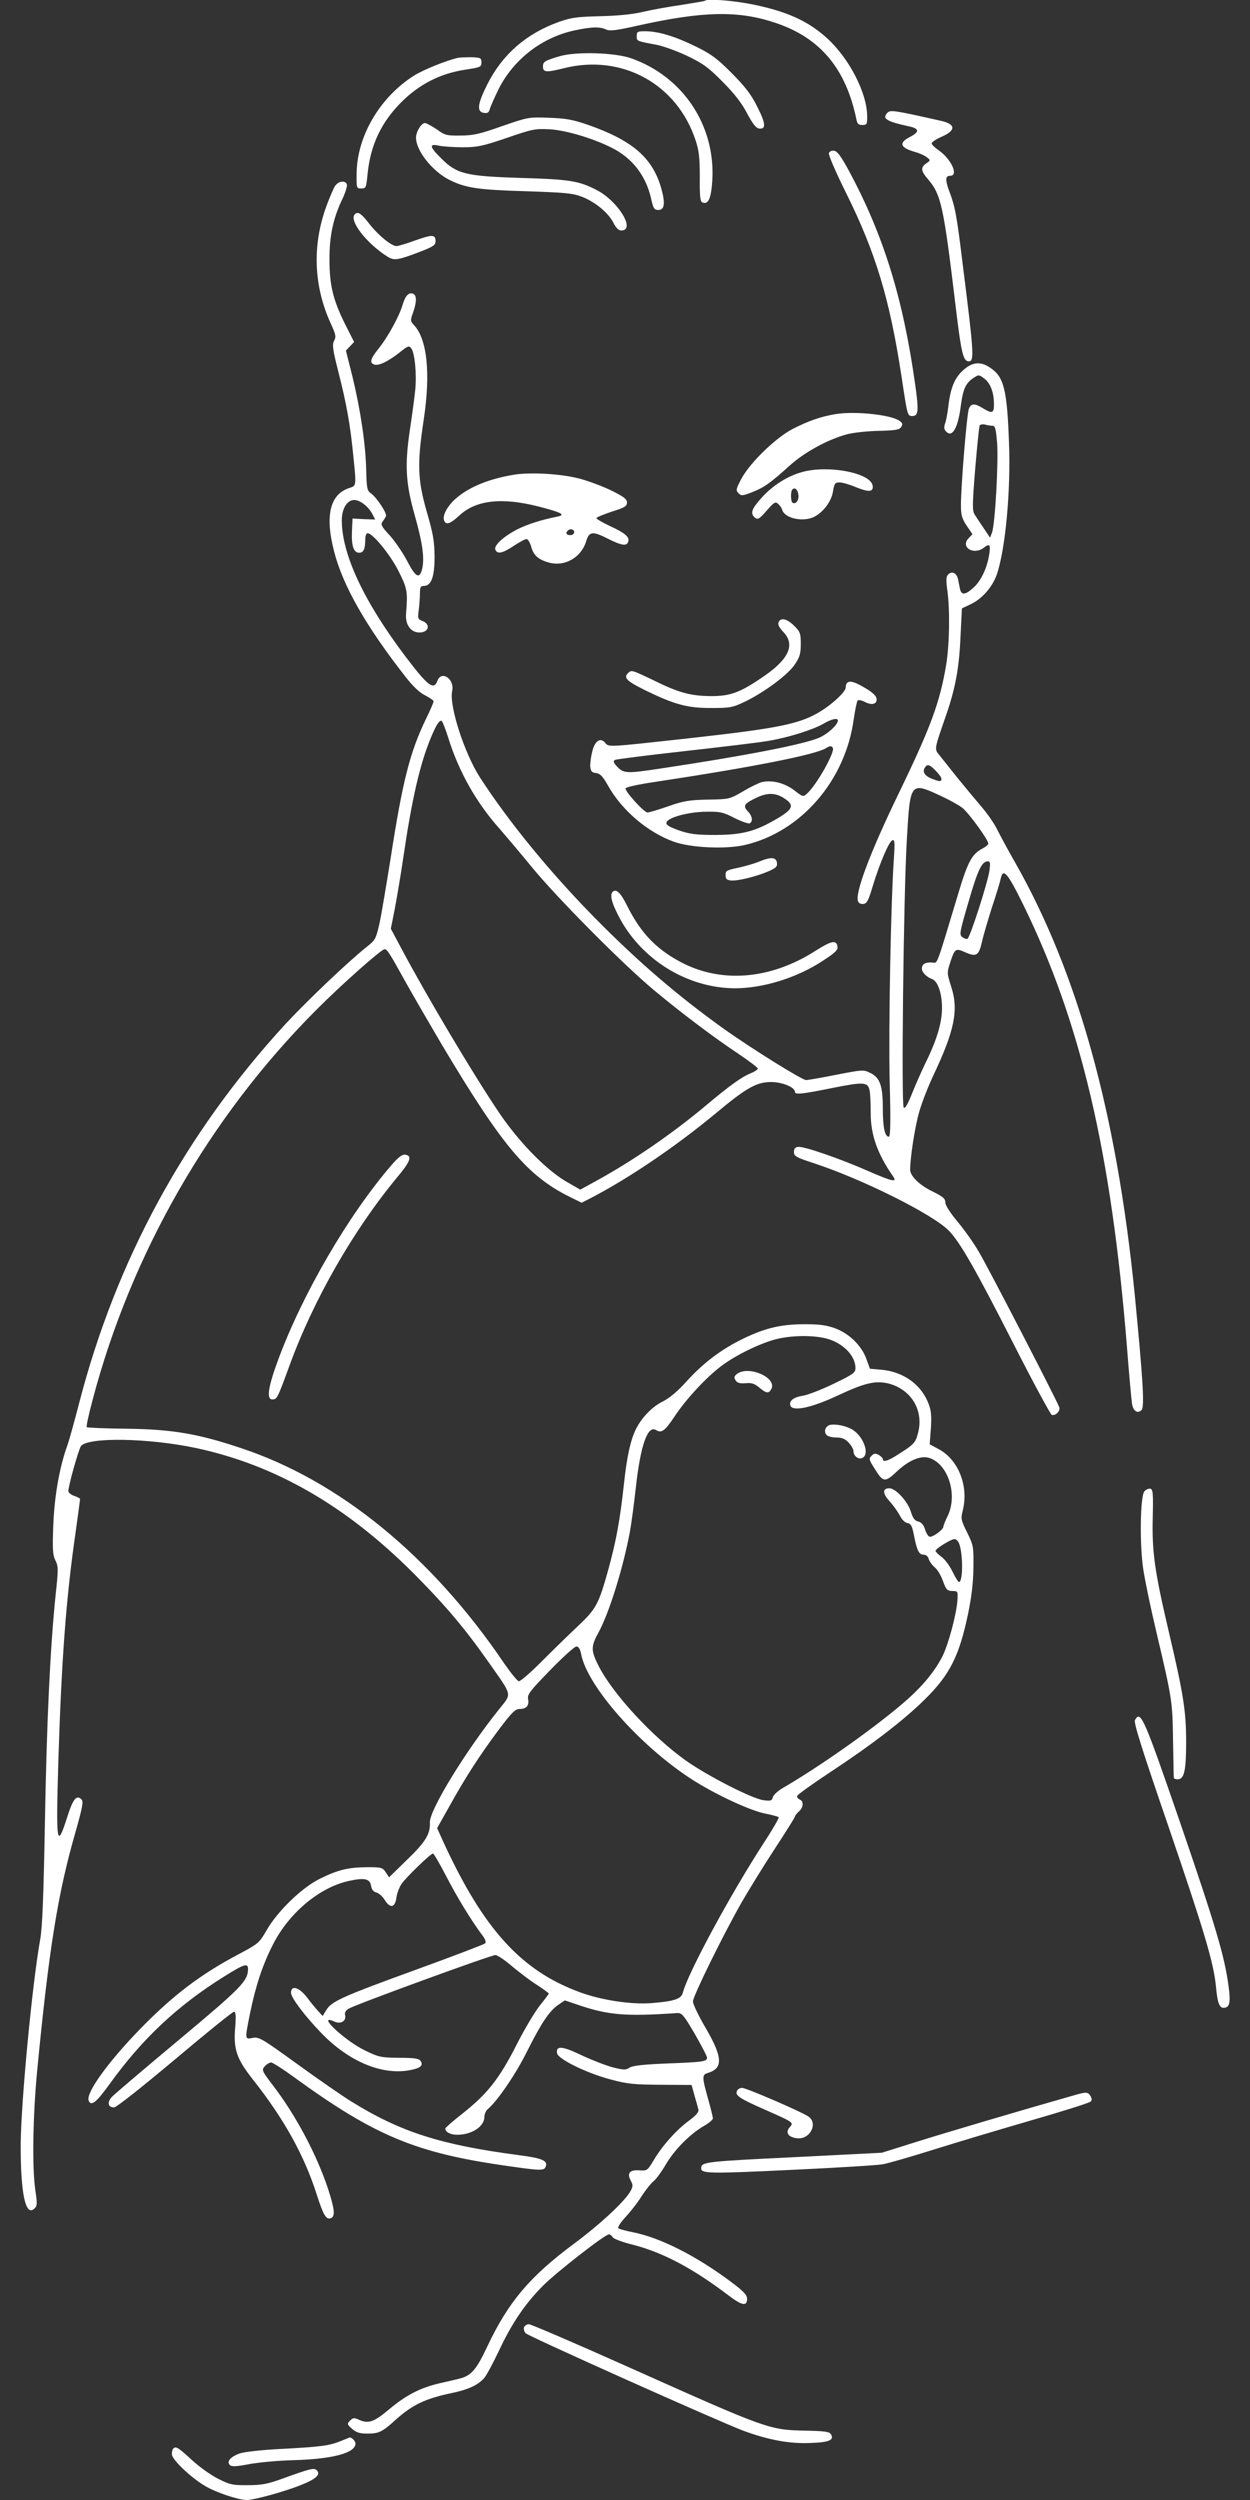 <?xml version="1.0" standalone="no"?>
<!DOCTYPE svg PUBLIC "-//W3C//DTD SVG 20010904//EN"
 "http://www.w3.org/TR/2001/REC-SVG-20010904/DTD/svg10.dtd">
<svg version="1.0" xmlns="http://www.w3.org/2000/svg"
 width="640pt" height="1280pt" viewBox="0 0 640 1280"
 preserveAspectRatio="xMidYMid meet">
<rect x="0" y="0" width="640" height="1280" fill="#333333" stroke="none"/>
<g transform="translate(0,1280) scale(0.1,-0.1)"
fill="#ffffff" stroke="none">
<path d="M3609 12796 c-2 -2 -56 -11 -119 -21 -63 -9 -153 -25 -199 -36 -55
-13 -130 -20 -220 -22 -116 -3 -147 -7 -209 -29 -168 -60 -290 -167 -367 -320
-51 -101 -55 -141 -17 -146 18 -3 25 2 30 20 3 12 24 59 45 102 77 153 223
266 392 301 84 18 126 19 158 4 20 -9 52 -5 163 20 337 75 519 78 710 12 226
-77 356 -235 409 -493 4 -22 11 -28 30 -28 23 0 25 4 25 43 0 119 -90 295
-204 400 -96 88 -203 137 -376 173 -100 21 -238 32 -251 20z"/>
<path d="M3260 12615 c0 -26 -2 -25 105 -45 33 -7 103 -32 155 -57 81 -39 108
-59 180 -132 59 -59 98 -109 125 -161 28 -53 46 -76 61 -78 37 -5 35 25 -8
110 -33 66 -61 102 -132 174 -77 77 -106 98 -186 137 -104 51 -190 77 -257 77
-39 0 -43 -2 -43 -25z"/>
<path d="M2865 12512 c-75 -22 -85 -28 -85 -52 0 -31 16 -32 108 -9 297 74
579 -81 674 -371 17 -52 21 -89 21 -188 -1 -100 2 -124 14 -129 30 -11 44 21
50 113 17 280 -149 531 -414 625 -83 30 -284 36 -368 11z"/>
<path d="M2345 12504 c-61 -14 -177 -61 -225 -91 -174 -110 -291 -308 -294
-498 -1 -79 -1 -80 24 -80 24 0 25 4 32 75 15 148 70 264 173 367 92 92 198
146 325 166 80 12 85 14 85 37 0 23 -4 25 -50 27 -27 0 -59 -1 -70 -3z"/>
<path d="M4545 12224 c-31 -31 -9 -45 109 -71 53 -11 55 -28 7 -53 -61 -31
-54 -56 24 -78 22 -6 49 -18 60 -27 20 -15 20 -16 -2 -31 -31 -22 -29 -39 12
-86 63 -75 77 -138 136 -631 31 -259 40 -297 70 -297 28 0 25 46 -32 497 -31
255 -39 296 -70 377 -20 56 -19 76 6 76 45 0 5 87 -61 132 -19 13 -34 28 -34
34 0 6 22 21 49 33 76 32 76 65 0 82 -235 53 -259 57 -274 43z"/>
<path d="M2570 12154 c-113 -40 -147 -48 -212 -48 -71 -1 -80 1 -122 32 -26
17 -53 32 -60 32 -19 0 -46 -44 -46 -75 0 -66 82 -170 169 -215 83 -42 147
-52 391 -59 207 -7 242 -10 291 -29 68 -27 133 -81 160 -133 13 -26 26 -39 40
-39 76 0 -17 152 -128 208 -89 46 -139 54 -388 61 -282 9 -326 20 -407 101
-60 59 -62 76 -10 64 20 -4 75 -8 122 -8 75 0 101 6 225 48 131 45 144 48 220
44 83 -5 221 -46 318 -95 105 -53 174 -142 201 -261 11 -50 16 -57 37 -57 32
0 36 35 14 113 -45 155 -147 243 -375 323 -79 27 -113 33 -200 36 -103 4 -107
3 -240 -43z"/>
<path d="M4244 12016 c-3 -9 35 -98 90 -208 150 -303 222 -542 282 -937 30
-199 30 -201 55 -201 31 0 34 25 15 159 -62 444 -163 770 -342 1101 -37 68
-57 96 -73 98 -12 2 -24 -3 -27 -12z"/>
<path d="M1715 11847 c-8 -13 -28 -59 -44 -103 -73 -200 -65 -407 21 -597 27
-59 30 -70 19 -91 -11 -20 -8 -44 22 -162 41 -160 61 -273 76 -428 16 -157 16
-153 -22 -165 -98 -33 -124 -142 -76 -326 45 -175 164 -383 365 -640 40 -51
73 -82 102 -96 23 -12 42 -25 42 -30 0 -6 -18 -47 -40 -92 -81 -168 -119 -317
-180 -712 -22 -137 -47 -287 -57 -333 -18 -78 -21 -85 -63 -118 -97 -77 -306
-276 -422 -401 -512 -559 -864 -1206 -1053 -1938 -24 -93 -51 -190 -60 -215
-40 -111 -66 -256 -72 -406 -5 -129 -3 -156 11 -184 15 -30 15 -45 1 -174 -28
-271 -46 -655 -55 -1166 -7 -381 -13 -537 -24 -599 -41 -228 -98 -831 -100
-1046 -1 -257 25 -378 71 -332 14 13 14 25 4 92 -17 116 -13 377 9 610 60 624
106 911 196 1223 37 131 42 158 31 169 -25 25 -43 3 -72 -88 -55 -172 -59
-145 -46 293 16 508 39 823 87 1155 13 94 24 174 24 178 0 3 -14 11 -30 16
-17 6 -30 17 -30 24 0 28 51 209 64 230 32 48 345 43 590 -9 406 -87 767 -295
1112 -640 167 -168 264 -283 391 -464 117 -167 114 -151 51 -230 -175 -218
-360 -521 -357 -583 3 -59 -23 -101 -118 -192 l-91 -89 -17 26 c-16 24 -22 26
-94 26 -98 -1 -149 -13 -241 -58 -94 -46 -218 -166 -275 -265 -38 -66 -43 -69
-142 -122 -197 -104 -339 -212 -508 -386 -163 -168 -276 -325 -261 -364 12
-31 39 -10 106 83 166 231 346 401 584 550 105 66 126 73 126 41 -1 -62 -32
-94 -355 -364 -176 -147 -330 -278 -342 -291 -26 -28 -20 -54 11 -54 13 1 134
97 311 245 160 135 296 245 303 245 9 0 11 -20 6 -83 -9 -112 8 -159 93 -267
156 -197 261 -386 324 -584 35 -109 49 -132 73 -123 23 9 20 44 -14 149 -58
175 -164 376 -282 530 -58 76 -59 80 -42 99 9 10 24 19 32 19 8 0 60 -33 116
-74 415 -302 626 -390 1096 -456 167 -24 186 -25 194 -3 12 30 -18 43 -133 58
-405 53 -611 119 -865 277 -45 28 -168 113 -274 190 -181 131 -196 140 -228
134 -41 -8 -41 -10 -14 125 29 142 65 251 118 354 83 163 240 293 390 325 78
17 106 11 112 -25 3 -20 12 -31 28 -35 12 -3 31 -20 42 -38 28 -45 53 -40 60
14 3 22 15 53 27 70 26 36 148 154 160 154 4 0 35 -53 68 -117 56 -108 126
-223 184 -301 16 -20 21 -36 15 -42 -5 -5 -162 -65 -349 -133 -380 -138 -438
-164 -464 -208 l-19 -31 -22 24 c-12 13 -38 44 -58 71 -41 53 -82 65 -82 24 0
-25 70 -118 154 -205 137 -143 304 -215 444 -193 62 10 81 24 66 48 -8 13 -29
17 -110 17 -92 1 -104 3 -174 37 -105 50 -257 194 -157 148 32 -14 61 4 54 33
-4 12 3 24 17 33 31 20 729 275 752 275 11 0 48 -25 84 -56 36 -30 93 -74 128
-96 34 -22 62 -43 62 -45 0 -2 -20 -29 -45 -60 -25 -31 -79 -121 -120 -202
-88 -173 -148 -250 -274 -350 -50 -39 -91 -75 -91 -79 0 -18 26 -32 61 -32 74
0 139 42 139 91 0 14 8 33 17 40 48 40 142 176 200 293 76 151 115 209 161
241 l34 23 71 -24 c150 -51 240 -59 501 -41 27 2 34 -6 93 -106 34 -60 63
-114 63 -122 0 -20 -18 -23 -204 -30 -122 -5 -176 -11 -192 -21 -19 -13 -30
-13 -86 1 -34 9 -107 37 -160 62 -100 48 -132 50 -126 11 4 -30 150 -102 275
-135 85 -23 119 -26 256 -27 l158 -1 15 -55 c9 -30 18 -63 20 -72 3 -11 -12
-29 -50 -57 -65 -48 -134 -126 -179 -201 -32 -54 -34 -55 -75 -52 -49 3 -63
-15 -42 -54 11 -20 11 -29 -1 -51 -26 -50 -152 -168 -289 -270 -228 -169 -338
-300 -445 -527 -56 -119 -82 -150 -144 -165 -20 -5 -66 -16 -103 -24 -97 -23
-169 -60 -256 -133 -80 -67 -106 -75 -157 -52 -21 10 -29 9 -43 -6 -16 -16
-15 -19 11 -42 22 -19 39 -24 80 -24 57 0 75 9 143 71 85 76 151 108 284 136
84 17 135 40 167 75 12 12 46 76 77 141 66 141 133 240 224 332 68 69 319 265
340 265 6 0 15 -7 19 -15 5 -8 53 -26 107 -39 150 -39 302 -119 484 -257 71
-54 97 -59 97 -19 0 20 -18 39 -85 89 -179 133 -359 224 -500 252 -36 7 -69
16 -74 20 -5 5 11 30 37 58 25 27 63 75 83 108 21 32 48 66 61 76 13 10 41 49
62 85 44 75 122 154 193 196 27 15 48 33 48 40 0 6 -11 52 -25 101 -31 111
-31 122 -2 131 80 24 78 79 -9 229 -37 63 -67 125 -66 138 0 26 150 332 248
505 37 64 113 188 170 275 57 87 104 162 104 166 0 4 9 16 20 26 24 21 26 53
5 61 -8 4 -15 11 -14 18 0 6 78 62 172 124 208 137 375 265 482 371 128 126
176 222 221 436 19 91 27 163 28 240 1 106 0 113 -32 178 -32 64 -33 72 -23
112 32 126 -22 262 -124 316 l-45 24 6 80 c4 60 2 91 -10 123 -36 101 -129
169 -244 179 l-58 5 -18 50 c-24 67 -87 130 -160 157 -44 16 -79 21 -154 21
-123 0 -203 -19 -317 -74 -113 -55 -204 -124 -291 -220 -45 -50 -86 -84 -121
-102 -52 -25 -106 -80 -136 -139 -28 -56 -47 -139 -62 -280 -21 -190 -39 -289
-79 -436 -50 -181 -63 -205 -152 -290 -44 -41 -128 -123 -187 -182 -59 -60
-114 -107 -121 -105 -8 2 -41 43 -75 92 -371 548 -843 934 -1345 1101 -223 75
-355 97 -589 100 -109 1 -200 5 -203 8 -3 3 10 65 30 139 197 748 597 1446
1141 1993 128 129 337 315 354 315 13 0 23 -15 106 -165 43 -77 128 -223 188
-325 310 -520 437 -670 654 -778 l61 -30 49 25 c199 104 434 264 638 433 158
132 209 160 284 160 56 0 121 -27 121 -50 0 -16 36 -12 194 20 161 32 181 31
189 -17 3 -16 5 -66 5 -113 0 -111 35 -209 114 -322 24 -34 -2 -28 -124 25
-147 65 -333 129 -362 125 -15 -2 -21 -10 -21 -27 0 -20 11 -27 100 -56 248
-81 611 -262 693 -346 57 -58 137 -198 329 -575 101 -199 191 -365 198 -368
19 -7 46 21 38 40 -16 42 -367 721 -411 794 -27 47 -78 118 -111 157 -37 45
-61 82 -61 97 0 19 -12 29 -64 55 -69 33 -116 80 -116 112 0 63 25 223 46 295
13 47 45 128 70 182 112 236 133 340 94 461 -22 68 -22 71 -5 123 23 71 28 74
73 54 60 -27 73 -20 89 49 7 33 31 114 52 180 22 66 42 132 45 148 12 54 35
28 115 -135 294 -600 451 -1268 531 -2264 11 -142 23 -274 26 -292 6 -37 29
-52 49 -31 16 15 6 167 -35 589 -93 934 -293 1654 -616 2220 -33 58 -72 130
-87 160 -14 30 -50 82 -79 116 -29 34 -84 100 -123 148 -38 48 -81 101 -94
118 -28 34 -29 28 33 206 48 140 67 241 74 407 l7 140 46 22 c57 27 109 86
132 150 44 125 73 430 63 678 -10 271 -26 336 -96 382 -49 34 -92 30 -139 -13
-44 -39 -65 -92 -76 -188 -4 -33 -11 -71 -16 -84 -6 -16 -6 -29 2 -38 33 -40
64 11 79 133 11 82 25 113 66 139 24 16 27 16 52 -3 32 -23 51 -71 51 -130 1
-49 -8 -53 -57 -23 -42 26 -60 25 -71 -2 -11 -26 -41 -399 -41 -494 0 -51 5
-68 29 -105 l30 -44 -20 -21 c-43 -45 25 -88 77 -49 31 24 37 18 29 -32 -10
-70 -43 -139 -82 -173 -41 -37 -61 -38 -68 -5 -3 14 -7 36 -10 50 -7 31 -31
43 -50 24 -11 -11 -12 -27 -5 -79 14 -98 12 -273 -5 -380 -32 -194 -78 -320
-243 -661 -146 -301 -225 -511 -209 -553 4 -11 15 -16 28 -14 18 2 26 19 48
93 36 118 83 227 100 233 12 4 13 -11 8 -89 -16 -224 -28 -876 -22 -1141 6
-214 4 -288 -4 -288 -21 0 -31 49 -31 146 0 116 -15 157 -65 181 -35 17 -40
16 -174 -10 -75 -15 -145 -27 -154 -27 -20 0 -272 157 -415 258 -238 170 -446
348 -668 574 -228 232 -438 488 -587 718 -80 125 -158 367 -142 442 14 60 -54
108 -75 53 -19 -51 -48 -29 -162 121 -214 283 -328 525 -328 700 0 60 27 104
64 104 29 0 72 -33 92 -71 l15 -29 -58 2 -58 3 -3 -67 c-3 -74 9 -108 37 -108
22 0 31 19 31 66 0 20 5 34 12 34 26 0 115 -108 158 -193 46 -91 48 -106 39
-219 -5 -59 27 -101 76 -96 42 4 48 43 9 58 -25 10 -26 13 -20 57 3 25 6 63 6
84 0 32 3 39 20 39 38 0 55 46 55 150 -1 80 -7 116 -40 230 -47 164 -50 245
-15 475 35 235 17 408 -50 480 -19 20 -20 24 -5 65 19 54 19 89 0 96 -22 9
-40 -10 -54 -58 -17 -57 -74 -162 -122 -222 -42 -52 -48 -73 -24 -82 22 -9 70
14 128 59 46 37 51 39 63 23 18 -25 28 -133 20 -213 -4 -38 -16 -131 -28 -208
-26 -180 -21 -269 26 -435 39 -138 50 -217 38 -270 -13 -57 -33 -48 -77 37
-22 42 -62 101 -89 131 -42 45 -48 57 -38 70 7 10 15 22 18 29 7 14 -47 96
-77 117 -19 13 -22 26 -24 118 -3 133 -29 308 -70 478 l-34 135 21 22 21 22
-47 93 c-61 123 -79 198 -79 328 -1 121 19 212 64 307 17 35 28 71 25 79 -8
22 -44 17 -61 -9z m3367 -1227 c13 0 17 -15 23 -85 8 -95 -10 -421 -26 -462
l-10 -26 -32 48 c-18 26 -39 58 -47 71 -12 19 -12 48 3 234 10 117 20 217 23
222 4 5 16 7 28 4 11 -3 28 -6 38 -6z m-2787 -1597 c53 -172 144 -333 261
-464 32 -37 106 -124 164 -195 127 -156 472 -504 630 -635 143 -119 305 -241
433 -326 53 -36 97 -69 97 -74 0 -5 -16 -16 -36 -24 -47 -19 -109 -64 -226
-162 -172 -145 -382 -289 -565 -389 l-82 -45 -73 42 c-104 61 -244 205 -344
354 -132 196 -367 591 -497 835 l-56 105 19 95 c10 52 31 174 45 270 44 300
85 478 141 613 27 64 41 87 54 87 4 0 20 -39 35 -87z m2525 -210 c0 -17 -9
-16 -54 2 -37 16 -47 40 -24 63 9 9 19 5 45 -20 18 -18 33 -38 33 -45z m-1
-89 c41 -19 90 -46 108 -60 32 -25 133 -163 133 -183 0 -6 -13 -17 -29 -25
-55 -29 -76 -68 -125 -232 -117 -388 -104 -354 -134 -352 -34 2 -52 -8 -52
-31 0 -19 24 -44 53 -54 29 -11 51 -75 50 -152 -1 -76 -28 -164 -88 -285 -17
-36 -47 -102 -65 -148 -22 -55 -36 -80 -43 -73 -13 13 -1 1087 16 1372 17 297
17 297 176 223z m247 -381 c-8 -60 -100 -346 -113 -350 -5 -2 -17 2 -26 9 -16
12 -14 24 32 181 47 163 68 207 99 207 12 0 13 -9 8 -47z m-813 -2403 c75 -28
127 -87 127 -145 0 -23 -12 -32 -112 -80 -62 -30 -132 -57 -156 -61 -49 -7
-74 -27 -65 -51 12 -31 108 -11 240 51 141 66 196 79 264 62 116 -31 180 -139
149 -254 -12 -48 -21 -58 -99 -107 -53 -35 -81 -44 -81 -25 0 5 -10 14 -21 21
-17 9 -25 8 -37 -5 -14 -14 -13 -20 14 -62 46 -75 54 -76 117 -17 57 54 117
80 159 70 100 -26 154 -187 100 -299 -12 -24 -22 -49 -22 -55 0 -15 -57 -56
-71 -51 -7 2 -17 19 -23 38 -7 23 -19 36 -35 40 -18 4 -27 17 -37 49 -15 52
-78 121 -110 121 -37 0 -36 -27 2 -68 19 -21 42 -54 52 -73 10 -20 26 -35 38
-37 18 -3 24 -14 34 -65 15 -77 25 -97 50 -97 11 0 22 -9 25 -22 4 -13 18 -32
31 -43 14 -11 32 -42 42 -70 16 -44 21 -50 48 -51 28 0 29 -1 26 -48 -5 -72
-46 -225 -77 -287 -43 -84 -112 -165 -215 -251 -162 -136 -416 -314 -601 -422
-26 -15 -49 -36 -52 -48 -5 -18 -11 -20 -48 -15 -59 8 -286 124 -399 204 -172
123 -372 340 -445 483 -40 79 -40 100 -1 171 55 101 126 329 161 516 8 43 21
143 30 223 24 220 61 325 104 298 28 -17 45 -5 95 70 59 89 160 198 239 258
74 56 202 118 283 138 90 22 213 20 277 -4z m655 -1037 c23 -44 24 -203 2
-203 -4 0 -20 25 -34 55 -15 30 -40 64 -57 75 -16 12 -29 25 -29 30 0 11 80
60 97 60 7 0 16 -8 21 -17z m-1933 -570 c30 -164 297 -467 562 -640 115 -75
297 -161 378 -178 37 -7 69 -16 72 -19 3 -3 -30 -61 -74 -128 -174 -268 -391
-670 -417 -771 -8 -32 -46 -44 -161 -53 -103 -8 -255 15 -364 55 -302 110
-495 323 -700 768 l-33 73 63 112 c82 148 153 258 252 391 67 89 85 107 107
107 35 0 50 17 44 50 -5 24 8 41 113 149 65 67 125 121 134 121 11 0 19 -12
24 -37z"/>
<path d="M3774 5766 c-15 -12 -17 -18 -8 -33 9 -14 21 -17 51 -15 31 3 46 -2
70 -22 37 -31 49 -32 62 -8 31 58 -115 122 -175 78z"/>
<path d="M4248 5504 c-22 -7 -31 -33 -17 -50 6 -8 29 -14 51 -14 29 0 45 -7
63 -26 14 -15 25 -35 25 -44 0 -27 28 -46 48 -33 35 21 2 109 -53 143 -32 20
-89 31 -117 24z"/>
<path d="M1817 11703 c-32 -31 59 -149 167 -217 34 -21 51 -19 164 24 70 27
82 35 82 55 0 35 -17 35 -104 4 -44 -16 -87 -29 -96 -29 -26 0 -94 56 -140
115 -40 52 -58 64 -73 48z"/>
<path d="M4280 10680 c-75 -12 -142 -35 -225 -78 -86 -46 -217 -173 -260 -255
-27 -51 -28 -58 -14 -72 14 -15 21 -14 70 5 61 24 92 46 192 136 76 69 196
134 292 160 33 9 107 17 164 18 87 2 107 6 115 20 9 13 7 20 -8 31 -42 31
-225 51 -326 35z"/>
<path d="M4110 10384 c-76 -20 -154 -69 -211 -133 -52 -58 -59 -80 -33 -102
14 -11 22 -6 59 36 37 43 45 48 58 36 9 -7 19 -21 22 -32 14 -44 108 -63 164
-35 48 25 89 81 96 131 7 40 10 45 34 45 14 0 52 -11 85 -25 64 -26 89 -24 84
8 -9 65 -222 107 -358 71z m-22 -119 c3 -27 -14 -49 -30 -39 -10 6 -11 58 -1
68 13 13 28 -1 31 -29z"/>
<path d="M2635 10370 c-131 -21 -236 -64 -304 -125 -42 -38 -67 -86 -57 -110
9 -25 32 -17 77 25 86 80 218 95 409 46 116 -30 138 -42 94 -51 -85 -17 -152
-39 -203 -64 -72 -37 -123 -83 -115 -105 10 -25 37 -19 94 19 29 19 58 35 66
35 7 0 18 -18 24 -40 12 -44 37 -66 93 -81 79 -21 163 27 188 109 15 52 33 54
115 12 66 -33 92 -37 100 -15 10 24 -15 46 -94 82 -40 19 -71 37 -68 41 3 5
39 19 80 33 64 20 76 27 76 46 0 18 -16 30 -83 63 -46 22 -119 49 -162 60 -93
24 -245 33 -330 20z m305 -295 c0 -8 -9 -15 -20 -15 -20 0 -26 11 -13 23 12
13 33 7 33 -8z"/>
<path d="M3986 9613 c-4 -11 4 -27 24 -48 62 -64 31 -137 -94 -224 -127 -88
-176 -106 -281 -105 -99 1 -162 18 -287 80 -113 54 -115 55 -132 38 -25 -24
-8 -41 87 -88 152 -74 216 -91 337 -91 97 0 110 2 173 32 98 47 223 139 257
192 25 37 30 55 30 104 0 54 -3 62 -34 93 -37 37 -70 44 -80 17z"/>
<path d="M4337 9303 c-4 -3 -7 -14 -7 -23 0 -21 -61 -79 -124 -119 -108 -68
-213 -89 -678 -141 -410 -45 -411 -46 -428 -25 -25 31 -53 14 -67 -40 -7 -27
-12 -63 -11 -80 3 -24 8 -31 30 -33 21 -3 34 -16 62 -66 71 -126 203 -238 337
-286 88 -31 266 -39 364 -16 286 67 513 329 556 643 7 48 16 92 20 96 3 5 20
2 37 -7 37 -19 64 -11 60 18 -2 13 -23 33 -58 53 -53 32 -80 40 -93 26z m-47
-192 c0 -22 -53 -70 -98 -89 -80 -34 -384 -93 -811 -157 -179 -27 -189 -26
-226 15 -14 16 -16 23 -7 29 7 4 167 24 355 45 188 21 380 44 427 52 104 17
231 57 285 88 42 25 75 32 75 17z m-26 -140 c13 -20 -84 -192 -132 -234 -20
-18 -21 -18 -66 17 -49 37 -111 53 -164 42 -16 -4 -60 -25 -98 -48 -69 -40
-70 -40 -179 -42 -95 -2 -123 -6 -203 -34 -51 -18 -99 -32 -107 -32 -17 0
-117 109 -112 124 2 6 70 21 153 33 496 75 821 139 874 173 19 12 27 12 34 1z
m-242 -263 c45 -31 36 -52 -39 -97 -115 -68 -180 -85 -318 -86 -101 0 -131 4
-188 23 -50 18 -67 28 -65 40 5 26 111 55 203 56 73 1 87 -2 147 -33 37 -18
71 -30 77 -26 17 10 13 37 -10 61 -27 28 -19 40 45 70 58 28 102 25 148 -8z"/>
<path d="M3885 8388 c-27 -11 -77 -25 -110 -32 -54 -11 -60 -14 -60 -36 0 -20
6 -26 27 -28 33 -4 134 21 195 48 36 16 44 24 41 42 -4 30 -30 32 -93 6z"/>
<path d="M3137 8234 c-15 -15 -6 -54 28 -120 113 -224 351 -373 598 -374 144
0 319 54 450 141 62 40 78 55 75 72 -5 36 -31 31 -114 -22 -232 -148 -486
-167 -694 -54 -125 68 -201 149 -270 287 -32 65 -55 87 -73 70z"/>
<path d="M2003 6833 c-221 -257 -454 -658 -578 -993 -52 -140 -62 -205 -31
-205 24 0 26 3 87 170 123 339 329 698 554 969 67 80 77 109 39 114 -15 2 -35
-13 -71 -55z"/>
<path d="M5859 5164 c-21 -26 -25 -273 -5 -402 9 -57 38 -198 66 -315 82 -349
83 -356 86 -557 2 -102 3 -188 4 -192 0 -5 9 -8 20 -8 33 0 43 44 43 190 0
160 -14 247 -88 562 -74 316 -87 410 -83 588 3 126 1 145 -13 148 -9 1 -22 -5
-30 -14z"/>
<path d="M5811 3993 c-7 -14 37 -153 171 -543 185 -542 232 -699 244 -823 7
-79 17 -107 38 -107 32 0 38 26 26 112 -20 151 -66 307 -248 837 -186 540
-202 577 -231 524z"/>
<path d="M3773 2094 c-9 -23 11 -37 142 -95 150 -66 150 -66 128 -91 -24 -27
-6 -52 40 -56 66 -6 107 78 55 112 -41 27 -318 146 -338 146 -12 0 -23 -7 -27
-16z"/>
<path d="M5485 2068 c-247 -70 -646 -188 -795 -235 l-175 -55 -454 -23 c-451
-22 -470 -24 -471 -56 -1 -28 38 -29 456 -9 236 11 449 24 474 29 25 4 142 38
260 75 118 37 345 105 504 151 159 46 293 88 300 95 7 7 7 15 0 27 -15 24 -21
24 -99 1z"/>
<path d="M2683 884 c-3 -8 1 -22 8 -30 17 -17 987 -451 1114 -499 127 -47 237
-68 345 -63 95 3 123 15 104 45 -8 13 -32 16 -129 18 -188 4 -193 6 -904 324
-272 122 -503 221 -513 221 -10 0 -21 -7 -25 -16z"/>
<path d="M1740 300 c-55 -22 -98 -28 -310 -39 -94 -5 -182 -15 -204 -23 -46
-17 -67 -41 -49 -59 9 -9 32 -8 95 4 46 9 151 19 233 21 201 6 315 37 315 85
0 15 -24 36 -33 30 -1 -1 -22 -9 -47 -19z"/>
<path d="M887 263 c-4 -3 -7 -16 -7 -29 0 -27 100 -122 173 -164 57 -33 169
-70 211 -70 38 0 200 45 280 78 75 30 99 53 78 74 -14 14 -33 9 -177 -43 -74
-27 -105 -33 -175 -33 -77 -1 -92 2 -152 32 -36 18 -97 61 -136 97 -69 64 -82
72 -95 58z"/>
</g>
</svg>
